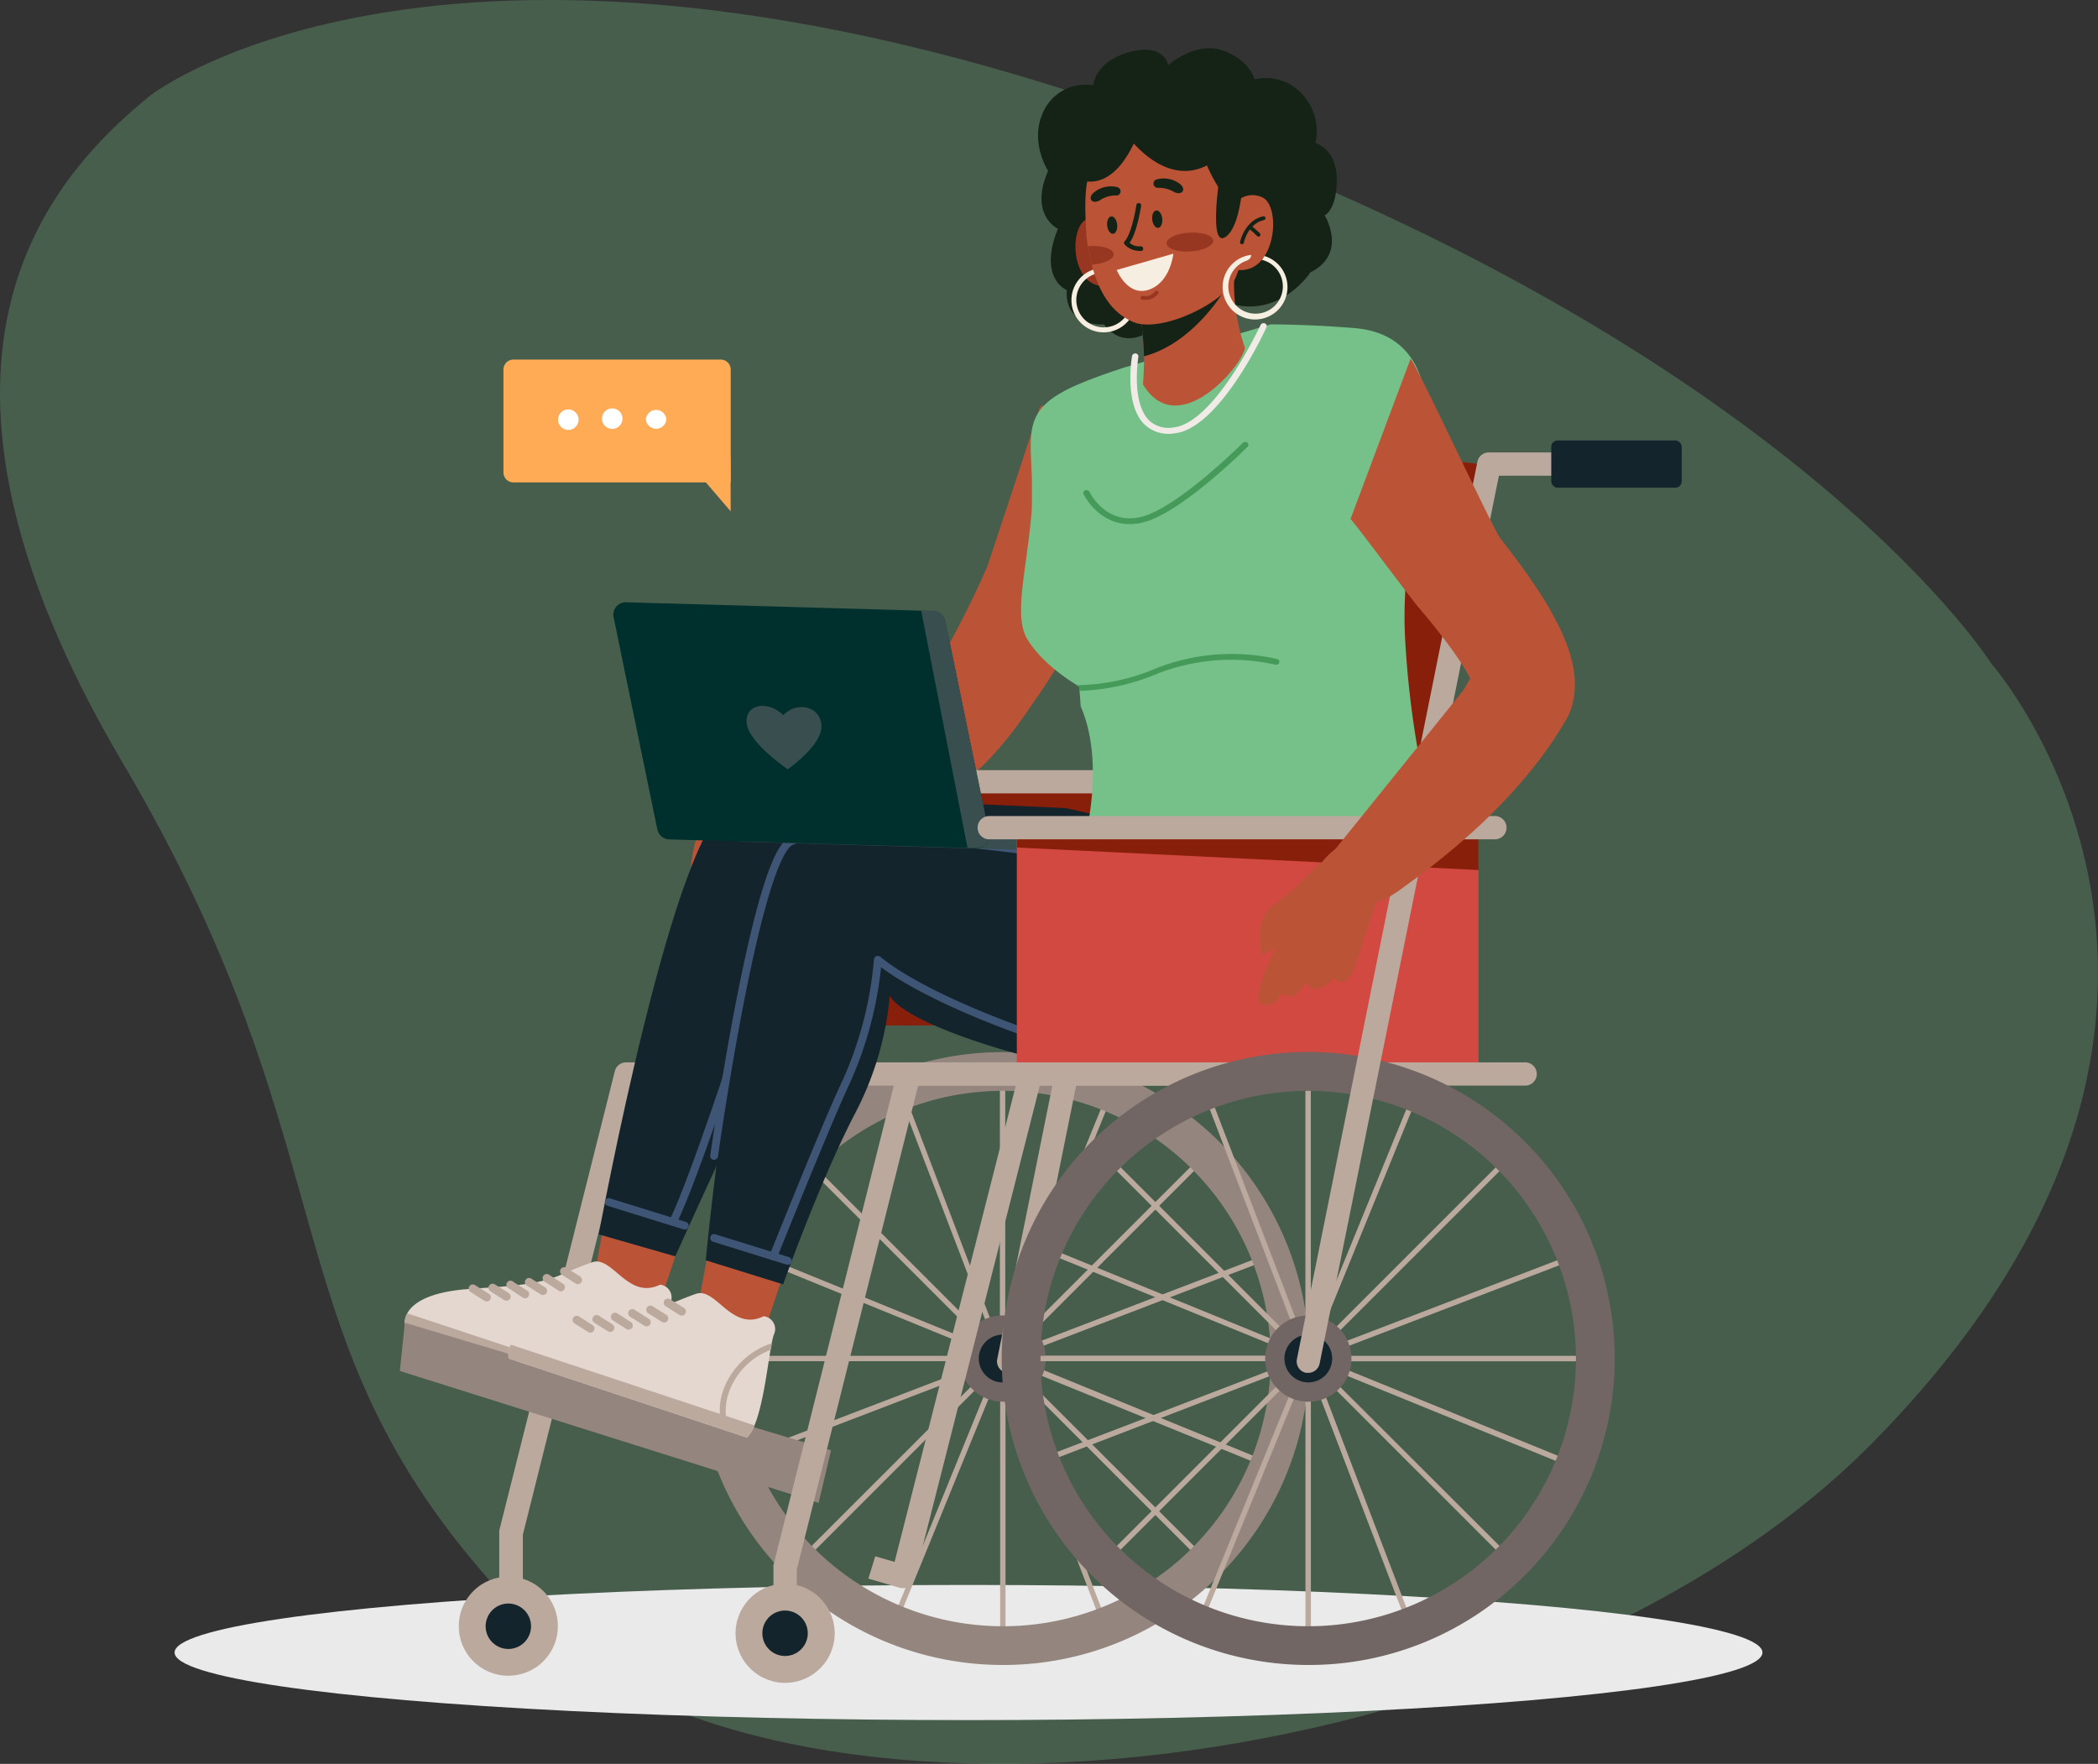 <svg xmlns="http://www.w3.org/2000/svg" viewBox="0 0 317 266.52"><rect x="0" y="0" width="317" height="266.52" fill="#333333" stroke="none"/><defs><style>.cls-1{isolation:isolate;}.cls-15,.cls-2{fill:#75c189;}.cls-2{opacity:0.3;}.cls-3{mix-blend-mode:multiply;}.cls-4{fill:#eaeaea;}.cls-5{fill:#bb5437;}.cls-6{fill:#c35f49;}.cls-7{fill:#bba99e;}.cls-8{fill:#94867e;}.cls-9{fill:#716663;}.cls-10{fill:#13242c;}.cls-11{fill:#881f0b;}.cls-12{fill:#e3d7cf;}.cls-13{fill:#043133;}.cls-14{fill:#3f5576;}.cls-16{fill:#f0ebe6;}.cls-17{fill:#459959;}.cls-18{fill:#152216;}.cls-19{fill:#973721;}.cls-20{fill:#f6eee0;}.cls-21{fill:#384e4f;}.cls-22{fill:#00302d;}.cls-23{fill:#d24942;}.cls-24{fill:#fa5;}.cls-25{fill:#fff;}</style></defs><g class="cls-1"><g id="Layer_2" data-name="Layer 2"><g id="Option_1" data-name="Option 1"><path class="cls-2" d="M184.68,22c88.67,34.62,116.2,78.26,116.2,78.26S347.14,152.86,282.93,218c-51.09,51.83-166.87,65.34-205.28,24.82S54.39,176,18.53,115.25,7.18,27,22.8,14.36C22.8,14.36,70.43-22.57,184.68,22Z"/><g class="cls-3"><ellipse class="cls-4" cx="146.34" cy="249.69" rx="119.96" ry="10.21"/></g><path class="cls-5" d="M149.1,85.84,149,86l-.07.16-.15.34-.3.67-.62,1.36c-.43.91-.86,1.82-1.3,2.72-.88,1.79-1.79,3.57-2.73,5.3-.47.86-1,1.71-1.43,2.55s-1,1.65-1.49,2.43-1,1.54-1.5,2.24c-.25.35-.5.67-.74,1s-.48.59-.69.83l-.51.56c-.06.06-.09.09-.08.1s0,0,0,0l-.21.14a13.93,13.93,0,0,1-1.89,1,27.43,27.43,0,0,1-4.84,1.61c-1.81.44-3.77.81-5.81,1.17s-4.17.72-6.34,1.13a6.17,6.17,0,0,0,1.88,12.19h0c2-.24,4-.42,6.11-.61s4.3-.39,6.61-.72a42.7,42.7,0,0,0,7.28-1.64,29.34,29.34,0,0,0,3.83-1.56l.48-.24c.21-.13.49-.28.7-.42a13.62,13.62,0,0,0,1.19-.82,22,22,0,0,0,1.83-1.54c.53-.5,1-1,1.46-1.46s.87-1,1.28-1.42c.8-.94,1.55-1.87,2.26-2.8s1.38-1.85,2-2.77,1.3-1.85,1.92-2.77c1.24-1.85,2.42-3.7,3.58-5.56.58-.93,1.15-1.87,1.71-2.81l.85-1.42.42-.72.21-.36.23-.4.26-.46a8.52,8.52,0,0,0-3.2-11.63c-4.09-2.33-1.83-23.67-4.16-19.58C156.94,62.18,149.25,85.41,149.1,85.84Z"/><path class="cls-6" d="M141.62,109.84a.37.37,0,0,0,.26-.1.37.37,0,0,0,0-.52,14.16,14.16,0,0,0-4.27-3,.37.37,0,1,0-.28.68,13.78,13.78,0,0,1,4,2.82A.36.36,0,0,0,141.62,109.84Z"/><path class="cls-6" d="M141.19,107.56a.37.37,0,0,0,.07-.74,14,14,0,0,0-3-.21.37.37,0,0,0-.34.39.36.36,0,0,0,.4.34,14,14,0,0,1,2.79.21Z"/><path class="cls-5" d="M117.72,111.47a14,14,0,0,0-9.94,7.68c-2.12,4.78-5,14.87-2.34,14.12S115.23,121,120.22,122,117.72,111.47,117.72,111.47Z"/><path class="cls-7" d="M193.23,204.86H153.7l36.91-14.14a.4.4,0,0,0,.24-.52.41.41,0,0,0-.53-.24L153.14,204.2l28.15-28.15a.4.4,0,1,0-.57-.57l-28.27,28.26,15.19-37.22a.41.41,0,0,0-.75-.31l-15,36.72V163.54a.41.41,0,0,0-.81,0v39.53L137,166.16a.41.41,0,0,0-.53-.24.41.41,0,0,0-.23.53l14.24,37.18-28.15-28.15a.41.41,0,0,0-.58,0,.4.4,0,0,0,0,.57l27.63,27.62L113,188.86a.39.39,0,0,0-.52.22.4.4,0,0,0,.22.53l37.38,15.25H109.78a.41.41,0,1,0,0,.81h39.53l-36.92,14.14a.42.42,0,0,0-.23.53.41.41,0,0,0,.38.26.4.4,0,0,0,.15,0l37.18-14.24-28.16,28.15a.41.41,0,0,0,.58.58l27.89-27.9-14.81,36.31a.4.4,0,0,0,.22.53.4.4,0,0,0,.15,0,.41.41,0,0,0,.38-.25l15-36.71V247a.41.41,0,1,0,.81,0V207.46l14.14,36.91a.4.4,0,0,0,.38.27.32.32,0,0,0,.14,0,.41.41,0,0,0,.24-.53L152.56,206.9l28.16,28.16a.39.39,0,0,0,.29.11.38.38,0,0,0,.28-.11.41.41,0,0,0,0-.58L152.76,206,190,221.13a.41.41,0,0,0,.16,0,.39.39,0,0,0,.37-.25.4.4,0,0,0-.22-.53l-36-14.71h39a.41.41,0,0,0,0-.81Z"/><path class="cls-8" d="M151.5,251.57A46.3,46.3,0,1,1,184.25,238,46,46,0,0,1,151.5,251.57Zm0-86.75A40.45,40.45,0,1,0,192,205.27,40.49,40.49,0,0,0,151.5,164.82Z"/><circle class="cls-9" cx="151.5" cy="205.27" r="6.52" transform="translate(-100.77 167.25) rotate(-45)"/><circle class="cls-10" cx="151.5" cy="205.27" r="3.61"/><path class="cls-7" d="M152.41,207.43a2.07,2.07,0,0,1-.35,0,1.77,1.77,0,0,1-1.38-2.08L178,69.78a1.75,1.75,0,0,1,1.72-1.42h22.48a1.76,1.76,0,0,1,0,3.52h-21L154.13,206A1.76,1.76,0,0,1,152.41,207.43Z"/><path class="cls-7" d="M77.19,246.1a1.75,1.75,0,0,1-1.75-1.76V231.67a1.54,1.54,0,0,1,0-.43L92.9,161.85a1.75,1.75,0,0,1,1.71-1.33h93a1.76,1.76,0,1,1,0,3.51H96L79,231.89v12.45A1.76,1.76,0,0,1,77.19,246.1Z"/><circle class="cls-7" cx="76.81" cy="245.71" r="7.49" transform="translate(-151.25 126.28) rotate(-45)"/><path class="cls-10" d="M80.24,245.71a3.43,3.43,0,1,1-3.43-3.42A3.44,3.44,0,0,1,80.24,245.71Z"/><path class="cls-11" d="M126.54,118.12h65a2.14,2.14,0,0,1,2.36,1.79v33.25c0,1-1.06,1.78-2.36,1.78h-65c-1.3,0-2.36-.8-2.36-1.78V119.91A2.14,2.14,0,0,1,126.54,118.12Z"/><path class="cls-7" d="M197.24,119.88h-76.4a1.76,1.76,0,1,1,0-3.51h76.4a1.76,1.76,0,1,1,0,3.51Z"/><path class="cls-11" d="M206.13,70.09s10.62-.72,15.51-.2,3.15.8,2.34,8.39-12.14,60.35-12.14,60.35H192.51Z"/><polygon class="cls-5" points="104.31 182.97 100.01 195.92 89.71 193.28 92.5 178.08 104.31 182.97"/><path class="cls-12" d="M61.21,200.54l36,11.93a5.29,5.29,0,0,0,1.14-1.84c1.23-3,1.87-8.16,2.41-11.38.07-.38.13-.73.19-1.05a9.86,9.86,0,0,1,.31-1.29,1.93,1.93,0,0,0-1.53-2.8c-4.83,2.36-7.18-4.37-10.18-3.41,0,0-1.28.4-5,2s-9.14,1.71-13.85,2.07c-6.09.47-8.34,2.2-9.15,3.64A3,3,0,0,0,61.21,200.54Z"/><path class="cls-7" d="M61.21,200.54l36,11.93a5.29,5.29,0,0,0,1.14-1.84l-36.8-12.19A3,3,0,0,0,61.21,200.54Z"/><path class="cls-13" d="M93.57,211.26l1.07.35a8.29,8.29,0,0,1,0-6.41,10.71,10.71,0,0,1,6.18-5.95c.07-.38.13-.73.19-1.05a11.62,11.62,0,0,0-7.21,6.67A9.2,9.2,0,0,0,93.57,211.26Z"/><path class="cls-7" d="M84.49,195.06a.62.62,0,0,0,.53-1.12L83,192.63a.63.63,0,1,0-.67,1.06l2.06,1.3Z"/><path class="cls-7" d="M87.12,194a.66.66,0,0,0,.73-.26.64.64,0,0,0-.2-.87l-2.06-1.3a.63.63,0,0,0-.87.19.64.64,0,0,0,.2.87l2.06,1.3Z"/><path class="cls-7" d="M81.81,195.62a.62.62,0,0,0,.53-1.12l-2.07-1.31a.63.63,0,0,0-.86.2.62.62,0,0,0,.19.86l2.07,1.31A.59.59,0,0,0,81.81,195.62Z"/><path class="cls-7" d="M79.14,196.13a.61.61,0,0,0,.72-.26.62.62,0,0,0-.19-.86l-2.07-1.3a.62.62,0,1,0-.66,1L79,196.07A.42.42,0,0,0,79.14,196.13Z"/><path class="cls-7" d="M76.3,196.48a.62.62,0,0,0,.53-1.12l-2.07-1.3a.62.62,0,1,0-.66,1.05l2.06,1.31A.42.42,0,0,0,76.3,196.48Z"/><path class="cls-7" d="M73.31,196.59a.62.62,0,0,0,.53-1.12l-2.07-1.3a.62.62,0,1,0-.66,1.05l2.06,1.31A.42.42,0,0,0,73.31,196.59Z"/><path class="cls-10" d="M189.34,132s1,20.91-15.46,23.15-52.32-9-55.61-15c0,0,4.88,5.9.22,14.78-5.44,10.36-16.46,34.9-16.46,34.9l-11.56-3.32s11.64-63.23,20.18-64.92,50.43.52,50.43.52S183.43,126.75,189.34,132Z"/><path class="cls-14" d="M101.7,184.78a.59.59,0,0,0,.71-.31c4-8.38,13.21-37.53,13.3-37.82a.59.59,0,0,0-.38-.74h0a.57.57,0,0,0-.73.38c-.1.29-9.33,29.37-13.25,37.68a.59.59,0,0,0,.28.78Z"/><path class="cls-14" d="M91.8,182.19l11.49,3.57a.59.59,0,0,0,.35-1.13l-11.49-3.57a.59.59,0,0,0-.74.39A.6.6,0,0,0,91.8,182.19Z"/><polygon class="cls-5" points="119.97 187.71 115.66 200.66 105.36 198.02 108.15 182.82 119.97 187.71"/><polygon class="cls-8" points="61.17 199.86 125.57 219.14 123.69 227.08 60.42 207.15 61.17 199.86"/><path class="cls-12" d="M76.87,205.27l36,11.94a5.28,5.28,0,0,0,1.13-1.84c1.24-3,1.88-8.16,2.42-11.39.06-.37.12-.72.18-1,.11-.53.21-1,.31-1.29a1.94,1.94,0,0,0-1.53-2.81c-4.83,2.37-7.18-4.36-10.17-3.4,0,0-1.29.4-5,2s-9.14,1.71-13.86,2.07c-6.08.47-8.34,2.2-9.15,3.64A3,3,0,0,0,76.87,205.27Z"/><path class="cls-7" d="M76.87,205.27l36,11.94a5.28,5.28,0,0,0,1.13-1.84l-36.8-12.19A3,3,0,0,0,76.87,205.27Z"/><path class="cls-7" d="M109.22,216l1.07.36a8.34,8.34,0,0,1,0-6.41,10.68,10.68,0,0,1,6.18-6c.06-.37.12-.72.18-1a11.66,11.66,0,0,0-7.21,6.67A9.23,9.23,0,0,0,109.22,216Z"/><path class="cls-7" d="M100.14,199.8a.63.63,0,0,0,.54-1.13l-2.07-1.3a.62.62,0,0,0-.86.19.63.63,0,0,0,.19.87l2.07,1.3Z"/><path class="cls-7" d="M102.78,198.73a.62.62,0,0,0,.53-1.12l-2.07-1.3a.62.62,0,1,0-.67,1.05l2.07,1.31A.35.35,0,0,0,102.78,198.73Z"/><path class="cls-7" d="M97.46,200.36a.62.62,0,0,0,.53-1.12l-2.06-1.31a.63.63,0,1,0-.67,1.06l2.06,1.3Z"/><path class="cls-7" d="M94.79,200.87a.63.63,0,0,0,.73-.26.62.62,0,0,0-.2-.86l-2.06-1.31a.63.63,0,0,0-.86.2.62.62,0,0,0,.19.86l2.07,1.31Z"/><path class="cls-7" d="M92,201.22a.63.63,0,0,0,.73-.26.62.62,0,0,0-.2-.86l-2.06-1.31a.63.63,0,0,0-.86.2.62.62,0,0,0,.19.86l2.07,1.31Z"/><path class="cls-7" d="M89,201.33a.63.63,0,0,0,.73-.26.62.62,0,0,0-.2-.86l-2.06-1.31a.63.63,0,0,0-.86.2.62.62,0,0,0,.19.86l2.07,1.31Z"/><path class="cls-10" d="M205,139s1.12,22.37-15.37,24.61-51.91-7.17-55.19-13.18a47.34,47.34,0,0,1-5.11,17.55c-5.44,10.37-11,26.08-11,26.08l-11.69-3.63s5.51-59,14-60.65,56.46,5.1,56.46,5.1S199.11,133.72,205,139Z"/><path class="cls-14" d="M107.73,175.23l.09,0a.6.6,0,0,0,.67-.5c0-.12,1.6-11.38,3.81-22.8,4-20.62,6.53-23.83,7.44-24.25,6.13-2.87,40.38,2.11,40.73,2.16a.59.59,0,0,0,.17-1.16c-1.43-.21-35-5.09-41.4-2.07-.88.41-2.29,1.77-4.35,8.83-1.18,4.06-2.44,9.53-3.75,16.27-2.21,11.45-3.8,22.74-3.82,22.85A.6.6,0,0,0,107.73,175.23Z"/><path class="cls-14" d="M107.73,187.62l11.13,3.46a.59.59,0,0,0,.74-.39.6.6,0,0,0-.39-.74l-11.13-3.45a.59.59,0,0,0-.74.38A.6.6,0,0,0,107.73,187.62Z"/><path class="cls-14" d="M116.68,190.4a.59.59,0,0,0,.72-.34c.08-.2,8-20,10.94-26.25a57.21,57.21,0,0,0,4.79-17.66c12.37,9.23,51.36,21.62,60.84,15.75,4-2.45,6.73-7.12,8-13.48a38.91,38.91,0,0,0,.75-8.9.59.59,0,0,0-.62-.56.61.61,0,0,0-.56.62c0,.16.74,15.78-8.19,21.32-4,2.5-15,1.53-29.29-2.59-13.2-3.81-25.68-9.33-31.05-13.74a.57.57,0,0,0-.61-.09.6.6,0,0,0-.35.51,55.91,55.91,0,0,1-4.77,18.32c-3,6.29-10.89,26.11-11,26.31a.6.6,0,0,0,.33.77Z"/><path class="cls-7" d="M131.21,238.52l4.73,1.38a1.66,1.66,0,0,0,.49.07,1.77,1.77,0,0,0,1.71-1.32l19.31-75.94a1.76,1.76,0,0,0-3.41-.87L135.17,236l-2.92-.85Z"/><path class="cls-15" d="M162.76,131.25c13,.37,30.31-1.95,53.56-8a143.72,143.72,0,0,1-4-26.49,65.24,65.24,0,0,1,0-7.22c0-1,.1-2,.17-3s.15-2,.25-3.1.21-2,.33-3c.08-.65.16-1.31.25-2,0-.39.1-.78.16-1.17l0-.2c0-.3.09-.6.13-.89.11-.66.21-1.32.32-2,.26-1.55.56-3.09.88-4.6,2-9.38.34-19.12-10.1-20l-2.23-.17c-4.92-.34-9-.39-10.09-.4H192L172,54.91l-1.92.56c-2.78.89-5,1.7-6.85,2.48a23.14,23.14,0,0,0-3.88,2c-4.37,3-3.64,6.16-3.43,12.51,0,.1,0,.21,0,.32a.37.37,0,0,0,0,.11c0,1.08,0,2.16,0,3.23s-.15,2.4-.28,3.57c-.26,2.46-.62,4.83-.9,7-.14,1.06-.26,2.08-.34,3a25.31,25.31,0,0,0-.11,3.07,9.34,9.34,0,0,0,.48,2.86,5.1,5.1,0,0,0,.39.85,13.08,13.08,0,0,0,1.31,1.84,20.18,20.18,0,0,0,2.44,2.45,28.88,28.88,0,0,0,3.68,2.68l.51.31v.06c0,.15,0,.32,0,.49.07.66.13,1.45.18,2.34C163.3,107.12,167.76,114.71,162.76,131.25Z"/><path class="cls-16" d="M178,65.39l-.58.09A5.28,5.28,0,0,1,173,64.2c-3.18-3-2-10.12-1.95-10.42a.48.48,0,0,1,.55-.37.43.43,0,0,1,.4.49c0,.07-1.15,7,1.7,9.69a4.27,4.27,0,0,0,3.56,1c6.3-.63,13.14-15.34,13.21-15.49a.51.51,0,0,1,.63-.24.42.42,0,0,1,.26.57C191.11,50.06,184.62,64,178,65.39Z"/><path class="cls-17" d="M193.29,100.13a.48.48,0,0,1-.36.3.65.65,0,0,1-.24,0A30.65,30.65,0,0,0,175,101.74a33,33,0,0,1-11.92,2.65c0-.17,0-.34,0-.49v-.06l-.51-.31A31.52,31.52,0,0,0,174.64,101,31.12,31.12,0,0,1,193,99.58.43.43,0,0,1,193.29,100.13Z"/><path class="cls-17" d="M172.43,79c-6,1.27-8.68-4.28-8.71-4.34a.43.43,0,0,1,.26-.58.5.5,0,0,1,.63.23c.1.2,2.43,4.94,7.62,3.84C177.67,77,187.71,67,187.81,66.9a.52.52,0,0,1,.68,0,.41.41,0,0,1,0,.62C188.1,67.9,178.18,77.81,172.43,79Z"/><path class="cls-18" d="M174.3,49.65s-4.21,3.66-7.47-.63c0,0-6,.49-5.64-5.19,0,0-4.38-1.71-1.34-9.26,0,0-4.41-2.08-1.48-8.75,0,0-2.78-4.23-.83-8.69a7,7,0,0,1,7.66-4.24s.18-3.62,5.57-5.05c5.17-1.37,5.75,2,5.75,2s4.17-3.69,8.28-2.2S189.55,12,189.55,12a7.36,7.36,0,0,1,7.26,2.28,8.27,8.27,0,0,1,1.95,7.33s3.24.88,3.22,5.53-1.83,5.4-1.83,5.4,3.56,5.75-2.16,8.62c0,0-4,6.16-10.86,5S174.3,49.65,174.3,49.65Z"/><path class="cls-5" d="M172.7,58.08c5.27,8.76,15.2-3,15.4-5.56a29.29,29.29,0,0,1-1.55-12l-14.4,5.84c.06.43.11.86.17,1.28a59.6,59.6,0,0,1,.54,6.15C172.88,54.86,172.79,57,172.7,58.08Z"/><path class="cls-18" d="M172.86,53.84c7.6-2,12.25-10.15,12.25-10.15l-12.79,4A59.6,59.6,0,0,1,172.86,53.84Z"/><path class="cls-19" d="M168.5,35.7s-1.27-3.55-4.17-2.63-2.65,10.67,2.91,10.16Z"/><path class="cls-20" d="M166.32,50.2a4.87,4.87,0,1,1,5.29-4.41A4.88,4.88,0,0,1,166.32,50.2Zm.82-9a4.14,4.14,0,1,0,3.75,4.5A4.15,4.15,0,0,0,167.14,41.23Z"/><path class="cls-5" d="M186.79,41.73c-1.41,3.93-11.4,8.73-15.6,6.91-2.55-1.11-4.84-3.4-6.21-8.56l0-.08c-.08-.31-.16-.61-.23-.9-.12-.54-.23-1.07-.32-1.57,0-.12,0-.23-.07-.35-.05-.31-.09-.61-.13-.91s-.07-.7-.09-1c-.28-5.2-.7-11,4-14.4s12.06-4.42,16.42.15c0,0,3.25,4,3.29,11.52S187.81,38.89,186.79,41.73Z"/><path class="cls-18" d="M167.29,34.1c.08.73.49,1.28.9,1.23s.69-.67.61-1.4-.48-1.28-.9-1.23S167.21,33.37,167.29,34.1Z"/><path class="cls-18" d="M174.1,33.2c.08.73.49,1.28.9,1.23s.69-.67.61-1.4-.48-1.28-.9-1.23S174,32.47,174.1,33.2Z"/><path class="cls-18" d="M180.51,20.16s2.58,8.09,5,9.68,4.33-2.41,4.33-2.41S184.84,15.06,180.51,20.16Z"/><path class="cls-18" d="M170.39,20.57s4.69,6.64,10.51,5,1.83-6.45,1.83-6.45S171.82,14.8,170.39,20.57Z"/><path class="cls-18" d="M172,20s-2.8,8.72-8.53,7.29,2.22-10.09,6-9.78S172,20,172,20Z"/><path class="cls-19" d="M165,40c-.08-.31-.16-.61-.23-.9-.12-.54-.23-1.07-.32-1.57,0-.12,0-.23-.07-.35l.27,0c1.95-.12,3.58.42,3.62,1.21S166.83,39.85,165,40Z"/><path class="cls-19" d="M183.33,36.35c0,.79-1.5,1.53-3.45,1.65s-3.58-.42-3.63-1.21,1.49-1.52,3.45-1.64S183.28,35.57,183.33,36.35Z"/><path class="cls-18" d="M174.67,27.14a4,4,0,0,1,3.68.71c.92.79.25,1.76-1,1.14a4.38,4.38,0,0,0-2.36-.61A.65.65,0,0,1,174.67,27.14Z"/><path class="cls-18" d="M168.82,28.28a4,4,0,0,0-3.63.89c-.88.83-.17,1.77,1,1.09a4.31,4.31,0,0,1,2.33-.73A.64.64,0,0,0,168.82,28.28Z"/><path class="cls-5" d="M185.89,31.64s1.61-3.09,4.73-1.88,2.21,11.91-3.87,11Z"/><path class="cls-18" d="M184.18,27.41s-1.39,9.43.74,8.52,2.68-6.57,2.68-6.57Z"/><path class="cls-20" d="M191.11,38.64c-.17.21-.27.42-.43.63a4.12,4.12,0,1,1-2.64.24c.89-.29,1-.66,1-1a4.9,4.9,0,1,0,2,.17Z"/><path class="cls-18" d="M187.37,36.56a.29.29,0,0,0,.22.34h.07a.3.3,0,0,0,.28-.23,5.61,5.61,0,0,1,.91-2c.61.5,1.11,1,1.11,1a.32.32,0,0,0,.21.08.28.28,0,0,0,.2-.09.29.29,0,0,0,0-.41s-.51-.49-1.14-1a3.42,3.42,0,0,1,1.76-1,.29.29,0,0,0,.21-.35.28.28,0,0,0-.35-.21C188.09,33.3,187.4,36.43,187.37,36.56Z"/><path class="cls-20" d="M177.29,38.33s-.4,4.08-3.42,5.34c-3.43,1.43-5.14-2.88-5.14-2.88Z"/><path class="cls-19" d="M172.85,45.3l-.23,0a.3.3,0,1,1,.12-.58,1.91,1.91,0,0,0,1.77-.67c.16-.2.53-.14.56.25A2.44,2.44,0,0,1,172.85,45.3Z"/><path class="cls-18" d="M171.88,37.89a2.61,2.61,0,0,0,.73,0l0,0c.29-.36,0-.71-.28-.68a2.18,2.18,0,0,1-1.65-.52c1.13-1.56,1.71-5.42,1.74-5.6a.36.36,0,0,0-.72-.1c-.18,1.2-.85,4.52-1.77,5.47a.35.35,0,0,0,0,.48A3,3,0,0,0,171.88,37.89Z"/><path class="cls-21" d="M111.9,127.18l60.36,1.75a.23.23,0,0,0,.25-.23h0a3.4,3.4,0,0,0-3.29-3.5L112,123.54a.25.25,0,0,0-.25.24l-.09,3.15A.25.25,0,0,0,111.9,127.18Z"/><path class="cls-22" d="M92.71,93.24l6.61,32.08a1.9,1.9,0,0,0,1.79,1.51l46.42,1.34a1.87,1.87,0,0,0,1.89-2.26l-6.6-32.08A1.9,1.9,0,0,0,141,92.32L94.61,91A1.88,1.88,0,0,0,92.71,93.24Z"/><path class="cls-21" d="M124.11,109.94c-.14,2.85-5.09,6.29-5.09,6.29s-5.53-3.74-6.13-6.62c-.65-3.12,2.92-4,5.47-1.56C120.54,105.78,124.27,106.84,124.11,109.94Z"/><path class="cls-21" d="M139.19,92.27l7,35.86,1.36,0a1.87,1.87,0,0,0,1.89-2.26l-6.6-32.08A1.9,1.9,0,0,0,141,92.32Z"/><path class="cls-23" d="M223.4,125.81v35.42a2.18,2.18,0,0,1-2.37,1.91H156a2.18,2.18,0,0,1-2.36-1.91V125.81a1.66,1.66,0,0,1,.51-1.18,2.59,2.59,0,0,1,1.85-.72h65a2.24,2.24,0,0,1,2.35,1.69A1.49,1.49,0,0,1,223.4,125.81Z"/><path class="cls-7" d="M118.63,249.15a1.75,1.75,0,0,1-1.76-1.75V236.92a2.1,2.1,0,0,1,0-.43l18.73-74.64a1.75,1.75,0,0,1,1.71-1.33h93a1.76,1.76,0,1,1,0,3.51H138.73l-18.34,73.11V247.4A1.75,1.75,0,0,1,118.63,249.15Z"/><circle class="cls-7" cx="118.63" cy="246.78" r="7.49" transform="translate(-143.97 324.34) rotate(-80.78)"/><path class="cls-10" d="M122.05,246.78a3.43,3.43,0,1,1-3.42-3.43A3.43,3.43,0,0,1,122.05,246.78Z"/><path class="cls-7" d="M239.4,204.86H199.87l36.92-14.14a.4.4,0,0,0,.23-.52.4.4,0,0,0-.52-.24L199.31,204.2l28.16-28.15a.4.4,0,1,0-.57-.57l-28.27,28.26,15.19-37.22a.41.41,0,0,0-.23-.53.4.4,0,0,0-.53.22l-15,36.72V163.54a.41.41,0,0,0-.82,0v39.53l-14.14-36.91a.4.4,0,0,0-.52-.24.41.41,0,0,0-.23.53l14.24,37.18-28.16-28.15a.4.4,0,0,0-.57.57l27.62,27.62L159.2,188.86a.4.4,0,0,0-.53.22.41.41,0,0,0,.22.53l37.38,15.25H156a.41.41,0,1,0,0,.81h39.52l-36.91,14.14a.41.41,0,0,0-.23.53.4.4,0,0,0,.38.26l.14,0L196,206.33l-28.15,28.15a.41.41,0,0,0,0,.58.39.39,0,0,0,.29.11.38.38,0,0,0,.28-.11l27.9-27.9-14.82,36.31a.41.41,0,0,0,.23.53.4.4,0,0,0,.15,0,.39.39,0,0,0,.37-.25l15-36.71V247a.41.41,0,0,0,.82,0V207.46l14.13,36.91a.42.42,0,0,0,.38.27l.15,0a.41.41,0,0,0,.23-.53L198.74,206.9l28.16,28.16a.38.38,0,0,0,.28.11.39.39,0,0,0,.29-.11.41.41,0,0,0,0-.58L198.93,206l37.23,15.18a.4.4,0,0,0,.15,0,.41.41,0,0,0,.16-.78l-36.06-14.71h39a.41.41,0,1,0,0-.81Z"/><path class="cls-9" d="M197.68,251.57A46.31,46.31,0,1,1,230.42,238,46,46,0,0,1,197.68,251.57Zm0-86.75a40.45,40.45,0,1,0,40.44,40.45A40.49,40.49,0,0,0,197.68,164.82Z"/><circle class="cls-9" cx="197.68" cy="205.27" r="6.52" transform="translate(-86.77 222.58) rotate(-49.56)"/><circle class="cls-10" cx="197.68" cy="205.27" r="3.61"/><path class="cls-7" d="M197.68,207.43l-.35,0a1.76,1.76,0,0,1-1.37-2.08L223.23,69.78A1.75,1.75,0,0,1,225,68.36h22.48a1.76,1.76,0,0,1,0,3.52h-21L199.4,206A1.75,1.75,0,0,1,197.68,207.43Z"/><rect class="cls-10" x="234.39" y="66.55" width="19.71" height="7.14" rx="0.95"/><path class="cls-5" d="M190.69,151.74c-2-.56,2.08-8.52,2.08-8.52l-2.12,1.14s-1.45-5.5,1.87-7.72a44.11,44.11,0,0,0,7-6.41c4.06-1.51,9.19,3.85,9.19,3.85l-2.63,7.8s-1.49,5.54-2.57,6.27a1.51,1.51,0,0,1-2-.39,4,4,0,0,1-2.27,1.61,1.56,1.56,0,0,1-1.87-.87s-1,1.65-2.05,2a1.52,1.52,0,0,1-1.73-.56A2.22,2.22,0,0,1,190.69,151.74Z"/><path class="cls-11" d="M223.4,125.81v5.65l-69.72-3.4v-2.25a1.66,1.66,0,0,1,.51-1.18l69.19,1A1.49,1.49,0,0,1,223.4,125.81Z"/><path class="cls-7" d="M225.87,126.82h-76.4a1.76,1.76,0,1,1,0-3.52h76.4a1.76,1.76,0,0,1,0,3.52Z"/><path class="cls-5" d="M214.71,132.12c1.39-1.05,2.77-2.13,4.12-3.25s2.67-2.27,4-3.47,2.57-2.44,3.81-3.71,2.46-2.62,3.63-4c.59-.69,1.16-1.4,1.74-2.12l.84-1.11c.28-.37.55-.75.82-1.13s.54-.77.81-1.16l.4-.58.38-.61c.26-.4.52-.8.77-1.22l.37-.62.19-.31.09-.16c.09-.17.19-.37.28-.56a9.91,9.91,0,0,0,.75-2.25,11.33,11.33,0,0,0,.24-2,13.44,13.44,0,0,0-.25-3.09,18.43,18.43,0,0,0-.59-2.31c-.22-.68-.45-1.3-.69-1.88a34.43,34.43,0,0,0-1.5-3.15c-.51-1-1-1.86-1.56-2.73-1.07-1.73-2.17-3.33-3.28-4.88s-2.25-3-3.4-4.49S214.31,55.6,213.13,54.21l-9.07,24.2c1.12,1.24,9.11,12,10.18,13.25s2.11,2.5,3.09,3.76,1.92,2.51,2.75,3.72c.42.6.81,1.19,1.15,1.76a16.16,16.16,0,0,1,.86,1.53c.11.22.2.41.26.55s.09.23.1.21,0-.16,0-.51a3.82,3.82,0,0,1,.1-.72,4.78,4.78,0,0,1,.36-1c.05-.1.1-.2.15-.28l-.06.12-.12.24-.24.47c-.16.32-.34.63-.51,1l-.26.47-.28.48c-.18.31-.36.63-.56.94l-19.21,23.82c-3.36,2.7-3.8,4.92-2.2,7.35,1.82,2.76,8.07,1.42,10.69-.3l.6-.39.56-.38"/><path class="cls-24" d="M76,54.33h32.83a1.51,1.51,0,0,1,1.51,1.51V71.38a1.51,1.51,0,0,1-1.51,1.51H77.55A1.51,1.51,0,0,1,76,71.38V54.33a0,0,0,0,1,0,0Z" transform="translate(186.41 127.22) rotate(-180)"/><polygon class="cls-24" points="110.38 69.05 110.4 77.26 103.39 69.08 110.38 69.05"/><path class="cls-25" d="M87.42,63.4a1.55,1.55,0,1,1-1.55-1.54A1.55,1.55,0,0,1,87.42,63.4Z"/><path class="cls-25" d="M94.05,63.38a1.55,1.55,0,0,1-3.09,0,1.55,1.55,0,1,1,3.09,0Z"/><path class="cls-25" d="M100.68,63.36a1.55,1.55,0,0,1-3.09,0,1.55,1.55,0,0,1,3.09,0Z"/></g></g></g></svg>